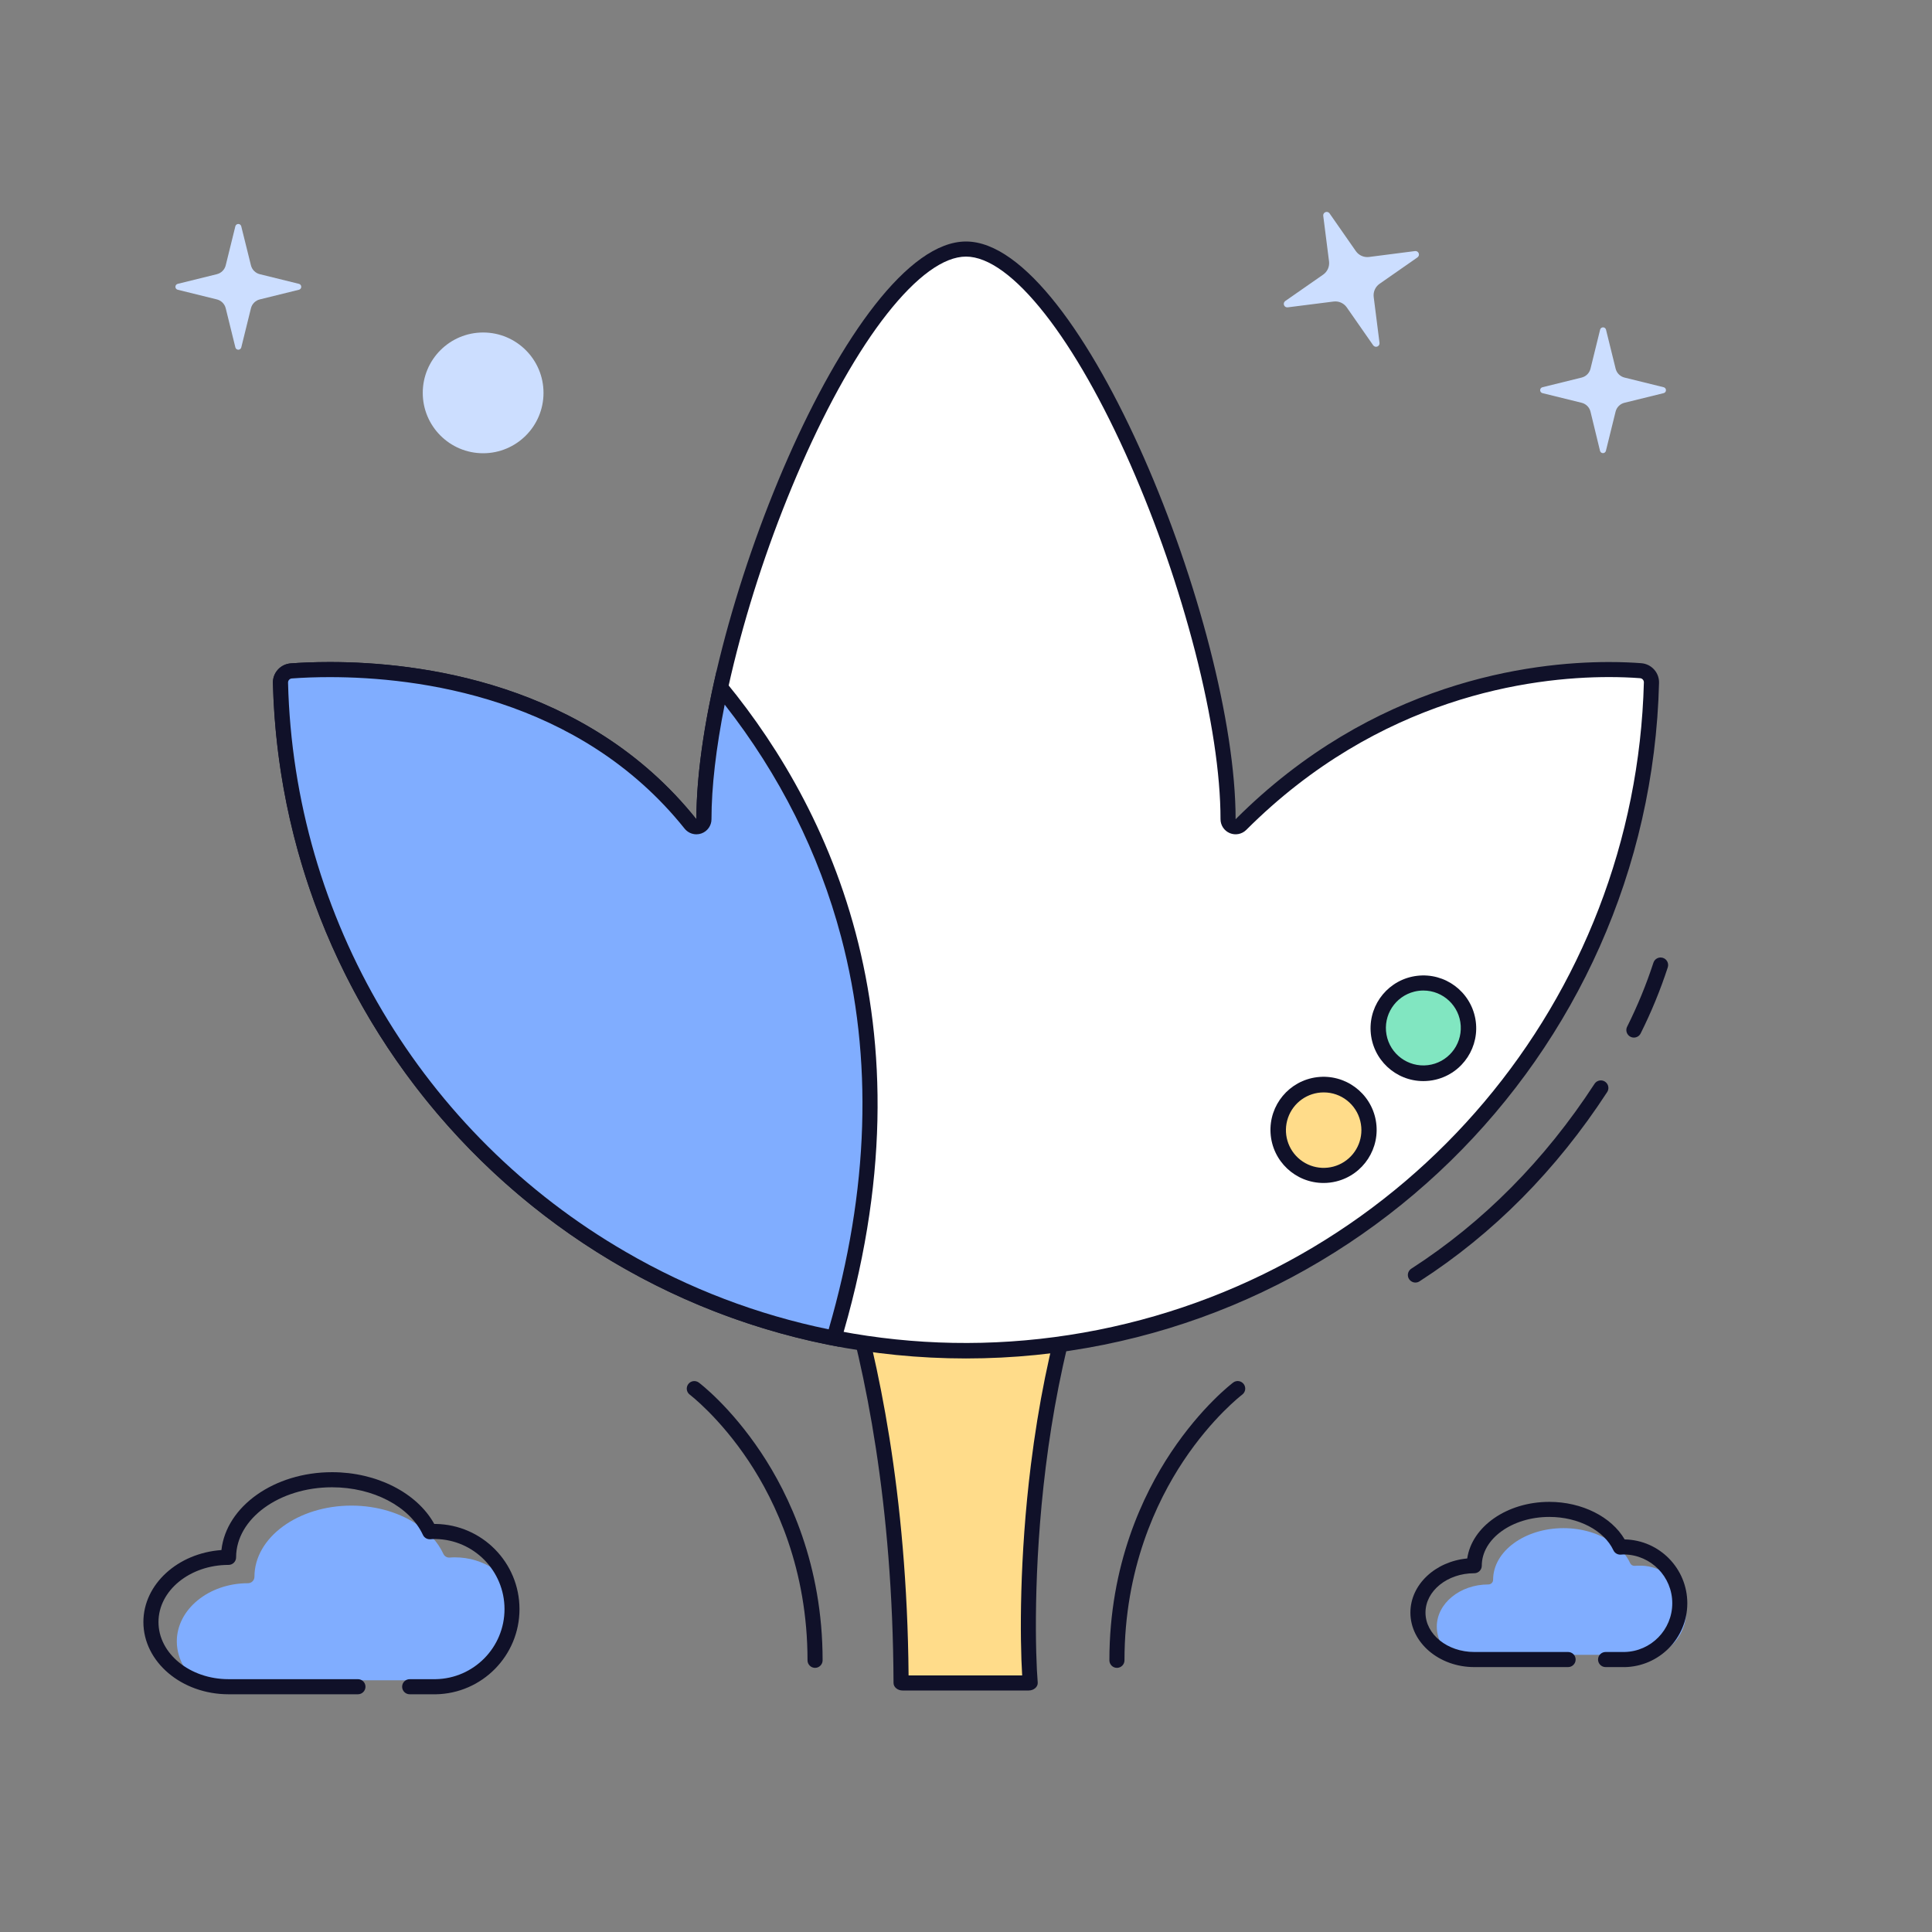 <?xml version="1.0" standalone="no"?><!DOCTYPE svg PUBLIC "-//W3C//DTD SVG 1.1//EN" "http://www.w3.org/Graphics/SVG/1.1/DTD/svg11.dtd"><svg height="1024" legacy-metrics="false" node-id="1" sillyvg="true" template-height="1024" template-width="1024" version="1.1" viewBox="0 0 1024 1024" width="1024" xmlns="http://www.w3.org/2000/svg" xmlns:xlink="http://www.w3.org/1999/xlink"><rect x="0" y="0" width="1024" height="1024" fill="#808080" stroke="none"/><defs node-id="32"></defs><g node-id="83"><g node-id="84"><path d="M 0.00 0.00 L 1024.00 0.00 L 1024.00 1024.00 L 0.00 1024.00 Z" fill="none" group-id="1,2" node-id="37" stroke="none" target-height="1024" target-width="1024" target-x="0" target-y="0"></path><path d="M 288.07 208.23 C 288.07 225.90 273.74 240.23 256.07 240.23 C 238.40 240.23 224.07 225.90 224.07 208.23 C 224.07 190.56 238.40 176.23 256.07 176.23 C 273.74 176.23 288.07 190.56 288.07 208.23 Z" fill="#ccdeff" fill-rule="nonzero" group-id="1,2" node-id="39" stroke="none" target-height="64" target-width="64" target-x="224.07" target-y="176.23"></path><path d="M 861.00 877.10 C 870.24 880.47 880.60 877.95 887.27 870.72 C 893.93 863.48 895.60 852.95 891.48 844.02 C 887.37 835.08 878.29 829.49 868.46 829.85 C 867.84 829.85 867.19 829.85 866.46 829.93 C 865.43 830.01 864.45 829.44 864.02 828.50 C 862.99 826.29 861.64 824.23 860.02 822.41 L 859.02 822.47 C 857.99 822.55 857.02 821.98 856.58 821.04 C 856.01 819.85 855.34 818.72 854.58 817.64 C 847.78 812.82 838.58 809.95 828.69 809.95 C 808.12 809.95 791.38 822.22 791.38 837.31 C 791.38 837.97 791.12 838.60 790.65 839.07 C 790.18 839.53 789.55 839.79 788.89 839.79 C 773.81 839.79 761.53 849.84 761.53 862.18 C 761.54 865.75 762.57 869.25 764.48 872.27 C 769.56 875.48 775.47 877.16 781.48 877.10 Z" fill="#80adff" fill-rule="nonzero" group-id="1,2" node-id="41" stroke="none" target-height="68.6" target-width="132.17" target-x="761.53" target-y="809.95"></path><path d="M 861.00 883.59 L 851.00 883.59 C 848.79 883.59 847.00 881.80 847.00 879.59 C 847.00 877.38 848.79 875.59 851.00 875.59 L 861.00 875.59 C 875.08 875.31 886.34 863.82 886.34 849.75 C 886.34 835.67 875.08 824.18 861.00 823.90 C 860.42 823.90 859.81 823.90 859.06 823.98 C 857.40 824.10 855.84 823.19 855.14 821.68 C 850.18 811.11 836.54 804.00 821.17 804.00 C 801.44 804.00 785.38 815.59 785.38 829.85 C 785.38 832.06 783.59 833.85 781.38 833.85 C 767.13 833.85 755.54 843.21 755.54 854.72 C 755.54 866.23 767.13 875.59 781.38 875.59 L 831.12 875.59 C 833.33 875.59 835.12 877.38 835.12 879.59 C 835.12 881.80 833.33 883.59 831.12 883.59 L 781.38 883.59 C 762.72 883.59 747.54 870.59 747.54 854.72 C 747.54 839.87 760.74 827.60 777.66 826.02 C 780.13 809.15 798.66 796.02 821.17 796.02 C 838.46 796.02 854.11 803.92 861.10 815.92 C 879.57 816.27 894.34 831.36 894.31 849.83 C 894.27 868.30 879.44 883.33 860.97 883.61 Z" fill="#101129" fill-rule="nonzero" group-id="1,2" node-id="43" stroke="none" target-height="87.59" target-width="146.767" target-x="747.54" target-y="796.02"></path><path d="M 230.86 890.57 C 244.79 890.57 257.59 882.90 264.14 870.60 C 270.69 858.31 269.93 843.40 262.16 831.84 C 255.96 827.65 248.64 825.42 241.16 825.43 C 240.31 825.43 239.42 825.43 238.34 825.55 C 236.91 825.65 235.57 824.85 234.98 823.55 C 233.54 820.49 231.66 817.66 229.40 815.15 C 228.98 815.15 228.54 815.15 228.05 815.23 C 226.62 815.33 225.28 814.53 224.69 813.23 C 223.92 811.62 223.02 810.07 222.00 808.60 C 212.60 802.00 199.91 798.00 186.29 798.00 C 157.93 798.00 134.86 814.92 134.86 835.71 C 134.86 837.60 133.32 839.14 131.43 839.14 C 110.63 839.14 93.71 852.99 93.71 870.00 C 93.74 874.93 95.15 879.75 97.78 883.91 C 104.76 888.33 112.88 890.64 121.14 890.57 Z" fill="#80adff" fill-rule="nonzero" group-id="1,2" node-id="45" stroke="none" target-height="92.57" target-width="174.859" target-x="93.71" target-y="798"></path><path d="M 230.86 898.00 L 217.14 898.00 C 214.93 898.00 213.14 896.21 213.14 894.00 C 213.14 891.79 214.93 890.00 217.14 890.00 L 230.86 890.00 C 251.14 889.67 267.40 873.13 267.40 852.86 C 267.40 832.58 251.14 816.04 230.86 815.71 C 230.03 815.71 229.15 815.71 228.08 815.83 C 226.42 815.95 224.86 815.04 224.16 813.53 C 217.16 798.43 197.76 788.29 176.00 788.29 C 148.00 788.29 125.14 804.95 125.14 825.43 C 125.14 827.64 123.35 829.43 121.14 829.43 C 100.66 829.43 84.00 843.00 84.00 859.71 C 84.00 876.42 100.66 890.00 121.14 890.00 L 189.71 890.00 C 191.92 890.00 193.71 891.79 193.71 894.00 C 193.71 896.21 191.92 898.00 189.71 898.00 L 121.14 898.00 C 96.25 898.00 76.00 880.83 76.00 859.71 C 76.00 839.71 94.23 823.20 117.36 821.56 C 119.92 798.47 145.24 780.29 176.00 780.29 C 199.67 780.29 221.00 791.21 230.17 807.72 L 230.86 807.72 C 255.53 808.09 275.34 828.19 275.34 852.87 C 275.34 877.54 255.53 897.64 230.86 898.01 Z" fill="#101129" fill-rule="nonzero" group-id="1,2" node-id="47" stroke="none" target-height="117.72" target-width="199.338" target-x="76" target-y="780.29"></path><path d="M 127.85 119.87 L 133.00 140.62 C 133.57 142.94 135.39 144.76 137.71 145.33 L 158.46 150.45 C 159.17 150.63 159.67 151.27 159.67 152.01 C 159.67 152.75 159.17 153.39 158.46 153.57 L 137.71 158.69 C 135.39 159.26 133.57 161.08 133.00 163.40 L 127.88 184.15 C 127.70 184.86 127.06 185.36 126.32 185.36 C 125.58 185.36 124.94 184.86 124.76 184.15 L 119.64 163.40 C 119.07 161.08 117.25 159.26 114.93 158.69 L 94.18 153.57 C 93.47 153.39 92.97 152.75 92.97 152.01 C 92.97 151.27 93.47 150.63 94.18 150.45 L 114.93 145.33 C 117.25 144.76 119.07 142.94 119.64 140.62 L 124.76 119.87 C 124.96 119.18 125.59 118.71 126.31 118.71 C 127.02 118.71 127.65 119.18 127.85 119.87 Z" fill="#ccdeff" fill-rule="nonzero" group-id="1,2" node-id="49" stroke="none" target-height="66.649" target-width="66.704" target-x="92.968" target-y="118.713"></path><path d="M 851.20 174.66 L 856.32 195.41 C 856.89 197.73 858.71 199.55 861.03 200.12 L 881.77 205.24 C 882.49 205.41 883.00 206.06 883.00 206.81 C 883.00 207.55 882.49 208.20 881.77 208.37 L 861.00 213.48 C 858.68 214.05 856.86 215.87 856.29 218.19 L 851.17 238.94 C 851.00 239.66 850.35 240.17 849.61 240.17 C 848.86 240.17 848.21 239.66 848.04 238.94 L 843.00 218.19 C 842.43 215.87 840.61 214.05 838.29 213.48 L 817.54 208.37 C 816.82 208.20 816.31 207.55 816.31 206.81 C 816.31 206.06 816.82 205.41 817.54 205.24 L 838.29 200.12 C 840.61 199.55 842.43 197.73 843.00 195.41 L 848.11 174.66 C 848.31 173.97 848.94 173.50 849.65 173.50 C 850.37 173.50 851.00 173.97 851.20 174.66 Z" fill="#ccdeff" fill-rule="nonzero" group-id="1,2" node-id="51" stroke="none" target-height="66.669" target-width="66.694" target-x="816.308" target-y="173.503"></path><path d="M 704.62 113.00 L 718.62 133.09 C 720.20 135.35 722.89 136.54 725.62 136.20 L 750.00 133.07 C 750.84 132.97 751.65 133.45 751.95 134.24 C 752.26 135.03 751.98 135.93 751.29 136.42 L 731.20 150.42 C 728.94 152.00 727.75 154.69 728.09 157.42 L 731.17 181.73 C 731.27 182.57 730.79 183.38 730.00 183.68 C 729.21 183.99 728.31 183.71 727.82 183.02 L 713.82 162.93 C 712.25 160.67 709.55 159.47 706.82 159.82 L 682.50 162.90 C 681.66 163.00 680.85 162.52 680.55 161.73 C 680.24 160.94 680.52 160.04 681.21 159.55 L 701.31 145.55 C 703.57 143.97 704.76 141.28 704.42 138.55 L 701.33 114.24 C 701.30 113.44 701.78 112.71 702.53 112.43 C 703.27 112.15 704.12 112.38 704.62 113.00 Z" fill="#ccdeff" fill-rule="nonzero" group-id="1,2" node-id="53" stroke="none" target-height="71.495" target-width="71.652" target-x="680.424" target-y="112.311"></path><path d="M 478.39 892.00 C 478.11 892.01 477.83 891.93 477.59 891.78 C 477.16 793.60 461.44 721.25 448.33 677.84 C 438.01 643.67 427.81 621.84 422.73 612.00 L 600.88 612.00 C 545.10 706.43 542.40 848.21 546.00 891.80 C 545.76 891.94 545.49 892.01 545.22 892.00 Z" fill="#ffdc8a" fill-rule="nonzero" group-id="1,2" node-id="55" stroke="none" target-height="280" target-width="178.15" target-x="422.73" target-y="612"></path><path d="M 594.00 616.00 C 570.41 658.20 554.41 712.07 546.39 776.40 C 540.27 825.56 540.57 868.45 541.77 888.00 L 481.57 888.00 C 480.75 791.25 465.18 719.80 452.16 676.69 C 443.46 647.89 434.81 627.69 429.16 616.00 L 594.00 616.00 M 608.00 608.00 L 608.00 608.00 Z M 608.00 608.00 L 416.00 608.00 C 416.00 608.00 472.80 702.67 473.59 892.00 C 473.59 894.21 475.74 896.00 478.39 896.00 L 545.22 896.00 C 548.00 896.00 550.22 894.00 550.01 891.73 C 547.69 864.12 544.40 709.00 608.00 608.00 Z" fill="#101129" fill-rule="nonzero" group-id="1,2" node-id="57" stroke="none" target-height="288" target-width="192" target-x="416" target-y="608"></path><path d="M 512.00 716.00 C 314.92 716.00 153.75 558.93 148.67 361.91 C 148.59 358.61 151.11 355.83 154.40 355.60 C 160.87 355.13 167.72 354.89 174.78 354.89 C 221.78 354.89 309.03 365.52 365.98 436.71 C 366.74 437.66 367.89 438.21 369.10 438.21 C 369.55 438.21 370.00 438.13 370.43 437.98 C 372.03 437.42 373.10 435.91 373.10 434.21 C 373.10 385.40 392.00 310.91 421.25 244.44 C 435.79 211.39 451.60 183.56 467.00 164.00 C 483.41 143.09 499.00 132.00 512.00 132.00 C 525.00 132.00 540.61 143.05 557.00 164.00 C 572.38 183.60 588.19 211.43 602.73 244.48 C 631.98 310.95 650.88 385.48 650.88 434.25 C 650.88 435.87 651.86 437.32 653.35 437.94 C 653.83 438.15 654.35 438.25 654.88 438.25 C 655.94 438.25 656.95 437.83 657.70 437.08 C 729.18 365.60 810.60 354.93 852.77 354.93 C 858.61 354.93 864.27 355.13 869.57 355.54 C 872.86 355.78 875.38 358.55 875.31 361.85 C 870.27 558.88 709.10 715.99 512.00 716.00 Z" fill="#ffffff" fill-rule="nonzero" group-id="1,2" node-id="59" stroke="none" target-height="584" target-width="726.64" target-x="148.67" target-y="132"></path><path d="M 512.00 136.00 C 523.77 136.00 538.25 146.52 553.87 166.43 C 569.05 185.77 584.68 213.30 599.09 246.05 C 613.17 278.16 624.65 311.35 633.43 345.29 C 642.24 379.55 646.90 410.29 646.90 434.21 C 646.91 437.44 648.85 440.35 651.84 441.59 C 654.83 442.82 658.26 442.14 660.55 439.86 C 731.01 369.41 811.23 358.86 852.79 358.86 C 858.53 358.86 864.08 359.06 869.29 359.46 C 870.44 359.56 871.31 360.53 871.29 361.68 C 866.87 529.61 746.76 672.11 581.99 704.87 C 417.22 737.64 251.73 651.94 183.40 498.47 C 164.23 455.39 153.78 408.95 152.67 361.81 C 152.64 360.66 153.52 359.68 154.67 359.59 C 161.03 359.12 167.79 358.89 174.76 358.89 C 221.00 358.89 306.92 369.32 362.83 439.20 C 364.35 441.09 366.64 442.20 369.07 442.20 C 369.97 442.20 370.87 442.05 371.72 441.75 C 374.93 440.62 377.07 437.60 377.07 434.20 C 377.07 410.28 381.73 379.54 390.54 345.28 C 399.32 311.34 410.80 278.15 424.88 246.04 C 439.29 213.29 454.88 185.76 470.10 166.42 C 485.75 146.52 500.23 136.00 512.00 136.00 M 512.00 128.00 C 450.76 128.00 369.10 332.14 369.10 434.21 C 310.78 361.30 221.21 350.89 174.79 350.89 C 166.30 350.89 159.26 351.23 154.11 351.61 C 148.70 352.01 144.54 356.58 144.67 362.01 C 149.67 560.58 312.23 720.01 512.00 720.01 C 711.77 720.01 874.36 560.52 879.33 361.91 C 879.45 356.49 875.31 351.92 869.90 351.51 C 865.51 351.17 859.73 350.89 852.78 350.89 C 811.12 350.89 727.78 361.31 654.90 434.21 C 654.90 332.14 573.24 128.00 512.00 128.00 Z" fill="#101129" fill-rule="nonzero" group-id="1,2" node-id="61" stroke="none" target-height="592.01" target-width="734.66" target-x="144.67" target-y="128"></path><path d="M 442.00 709.24 C 274.87 676.59 152.89 532.15 148.67 361.91 C 148.59 358.61 151.11 355.83 154.40 355.60 C 160.87 355.13 167.72 354.89 174.78 354.89 C 221.78 354.89 309.03 365.52 365.98 436.71 C 366.74 437.66 367.89 438.21 369.10 438.21 C 369.55 438.21 370.00 438.13 370.43 437.98 C 372.03 437.42 373.10 435.91 373.10 434.21 C 373.10 414.89 376.10 390.88 381.92 364.37 C 437.76 432.48 490.77 546.00 442.00 709.24 Z" fill="#80adff" fill-rule="nonzero" group-id="1,2" node-id="63" stroke="none" target-height="354.35" target-width="312.515" target-x="148.67" target-y="354.89"></path><path d="M 174.78 358.89 C 221.03 358.89 306.95 369.32 362.86 439.20 C 364.38 441.09 366.67 442.20 369.10 442.20 C 370.00 442.20 370.90 442.05 371.75 441.75 C 374.96 440.62 377.10 437.60 377.10 434.20 C 377.10 417.20 379.51 396.43 384.10 373.47 C 413.27 410.74 433.99 452.05 445.78 496.47 C 462.86 560.86 460.65 630.84 439.21 704.57 C 401.40 696.81 365.11 682.97 331.74 663.57 C 223.58 601.02 155.75 486.71 152.67 361.81 C 152.64 360.66 153.52 359.68 154.67 359.59 C 161.03 359.12 167.79 358.89 174.75 358.89 M 174.75 350.89 C 166.26 350.89 159.22 351.23 154.07 351.61 C 148.66 352.01 144.50 356.58 144.63 362.01 C 149.11 537.76 277.00 682.82 444.80 713.84 C 497.95 540.16 436.54 421.84 379.80 355.61 C 373.03 384.56 369.10 411.84 369.10 434.21 C 310.78 361.30 221.21 350.89 174.79 350.89 Z" fill="#101129" fill-rule="nonzero" group-id="1,2" node-id="65" stroke="none" target-height="362.95" target-width="320.494" target-x="144.63" target-y="350.89"></path><path d="M 778.41 545.04 C 778.41 558.29 767.66 569.04 754.41 569.04 C 741.16 569.04 730.41 558.29 730.41 545.04 C 730.41 531.79 741.16 521.04 754.41 521.04 C 767.66 521.04 778.41 531.79 778.41 545.04 Z" fill="#81e6c1" fill-rule="nonzero" group-id="1,2" node-id="67" stroke="none" target-height="48" target-width="48" target-x="730.41" target-y="521.04"></path><path d="M 754.41 573.00 C 739.59 573.00 727.34 561.44 726.47 546.65 C 725.59 531.86 736.40 518.94 751.12 517.20 C 765.83 515.45 779.36 525.47 781.98 540.06 C 784.59 554.65 775.39 568.75 760.98 572.22 C 758.83 572.74 756.62 573.00 754.41 573.00 Z M 754.41 525.00 C 752.82 525.00 751.23 525.19 749.68 525.57 C 739.48 528.07 732.99 538.08 734.87 548.41 C 736.75 558.73 746.35 565.81 756.78 564.56 C 767.20 563.30 774.84 554.14 774.22 543.66 C 773.59 533.18 764.91 525.00 754.41 525.00 Z" fill="#101129" fill-rule="nonzero" group-id="1,2" node-id="69" stroke="none" target-height="55.996" target-width="55.921" target-x="726.466" target-y="517.004"></path><path d="M 725.59 598.96 C 725.59 612.21 714.84 622.96 701.59 622.96 C 688.34 622.96 677.59 612.21 677.59 598.96 C 677.59 585.71 688.34 574.96 701.59 574.96 C 714.84 574.96 725.59 585.71 725.59 598.96 Z" fill="#ffdc8a" fill-rule="nonzero" group-id="1,2" node-id="71" stroke="none" target-height="48" target-width="48" target-x="677.59" target-y="574.96"></path><path d="M 701.54 627.00 C 686.65 627.02 674.32 615.43 673.42 600.56 C 672.52 585.70 683.35 572.71 698.14 570.92 C 712.92 569.14 726.54 579.18 729.20 593.83 C 731.85 608.49 722.64 622.67 708.17 626.20 C 706.00 626.73 703.77 627.00 701.54 627.00 Z M 701.59 579.00 C 693.06 578.99 685.47 584.39 682.67 592.45 C 679.88 600.51 682.50 609.45 689.21 614.72 C 695.91 619.99 705.22 620.43 712.39 615.82 C 719.57 611.20 723.02 602.55 721.00 594.26 C 718.85 585.29 710.81 578.97 701.59 579.00 Z" fill="#101129" fill-rule="nonzero" group-id="1,2" node-id="73" stroke="none" target-height="56.277" target-width="56.195" target-x="673.419" target-y="570.723"></path><path d="M 750.20 679.78 C 748.43 679.78 746.87 678.61 746.36 676.91 C 745.86 675.21 746.54 673.38 748.03 672.42 C 786.10 647.88 818.76 614.93 845.10 574.50 C 845.87 573.28 847.24 572.57 848.68 572.64 C 850.12 572.71 851.41 573.56 852.06 574.85 C 852.70 576.14 852.61 577.67 851.80 578.87 C 824.85 620.25 791.39 653.99 752.36 679.14 C 751.72 679.56 750.97 679.78 750.20 679.78 Z" fill="#101129" fill-rule="nonzero" group-id="1,2" node-id="75" stroke="none" target-height="107.138" target-width="106.27" target-x="746.203" target-y="572.642"></path><path d="M 866.00 549.94 C 864.62 549.94 863.33 549.22 862.60 548.05 C 861.87 546.87 861.80 545.40 862.42 544.16 C 867.89 533.22 872.55 521.90 876.34 510.27 C 877.01 508.17 879.27 507.01 881.37 507.68 C 883.47 508.35 884.63 510.61 883.96 512.71 C 880.04 524.72 875.24 536.41 869.59 547.71 C 868.92 549.08 867.52 549.94 866.00 549.94 Z" fill="#101129" fill-rule="nonzero" group-id="1,2" node-id="77" stroke="none" target-height="42.434" target-width="22.128" target-x="862.006" target-y="507.506"></path><path d="M 592.00 884.00 C 589.79 884.00 588.00 882.21 588.00 880.00 C 588.00 829.41 605.77 792.14 620.67 769.78 C 636.87 745.49 652.92 733.31 653.60 732.78 C 655.37 731.45 657.87 731.81 659.20 733.58 C 660.53 735.35 660.17 737.85 658.40 739.18 C 658.11 739.40 642.51 751.33 627.14 774.48 C 612.93 795.90 596.00 831.57 596.00 880.00 C 596.00 882.21 594.21 884.00 592.00 884.00 Z" fill="#101129" fill-rule="nonzero" group-id="1,2" node-id="79" stroke="none" target-height="151.98" target-width="71.96" target-x="588" target-y="732.02"></path><path d="M 432.00 884.00 C 429.79 884.00 428.00 882.21 428.00 880.00 C 428.00 831.57 411.07 795.90 396.86 774.50 C 381.42 751.25 365.75 739.32 365.60 739.20 C 363.83 737.87 363.47 735.37 364.80 733.60 C 366.13 731.83 368.63 731.47 370.40 732.80 C 371.08 733.31 387.13 745.49 403.33 769.80 C 418.23 792.14 436.00 829.41 436.00 880.00 C 436.00 882.21 434.21 884.00 432.00 884.00 Z" fill="#101129" fill-rule="nonzero" group-id="1,2" node-id="81" stroke="none" target-height="151.96" target-width="71.96" target-x="364.04" target-y="732.04"></path></g></g></svg>